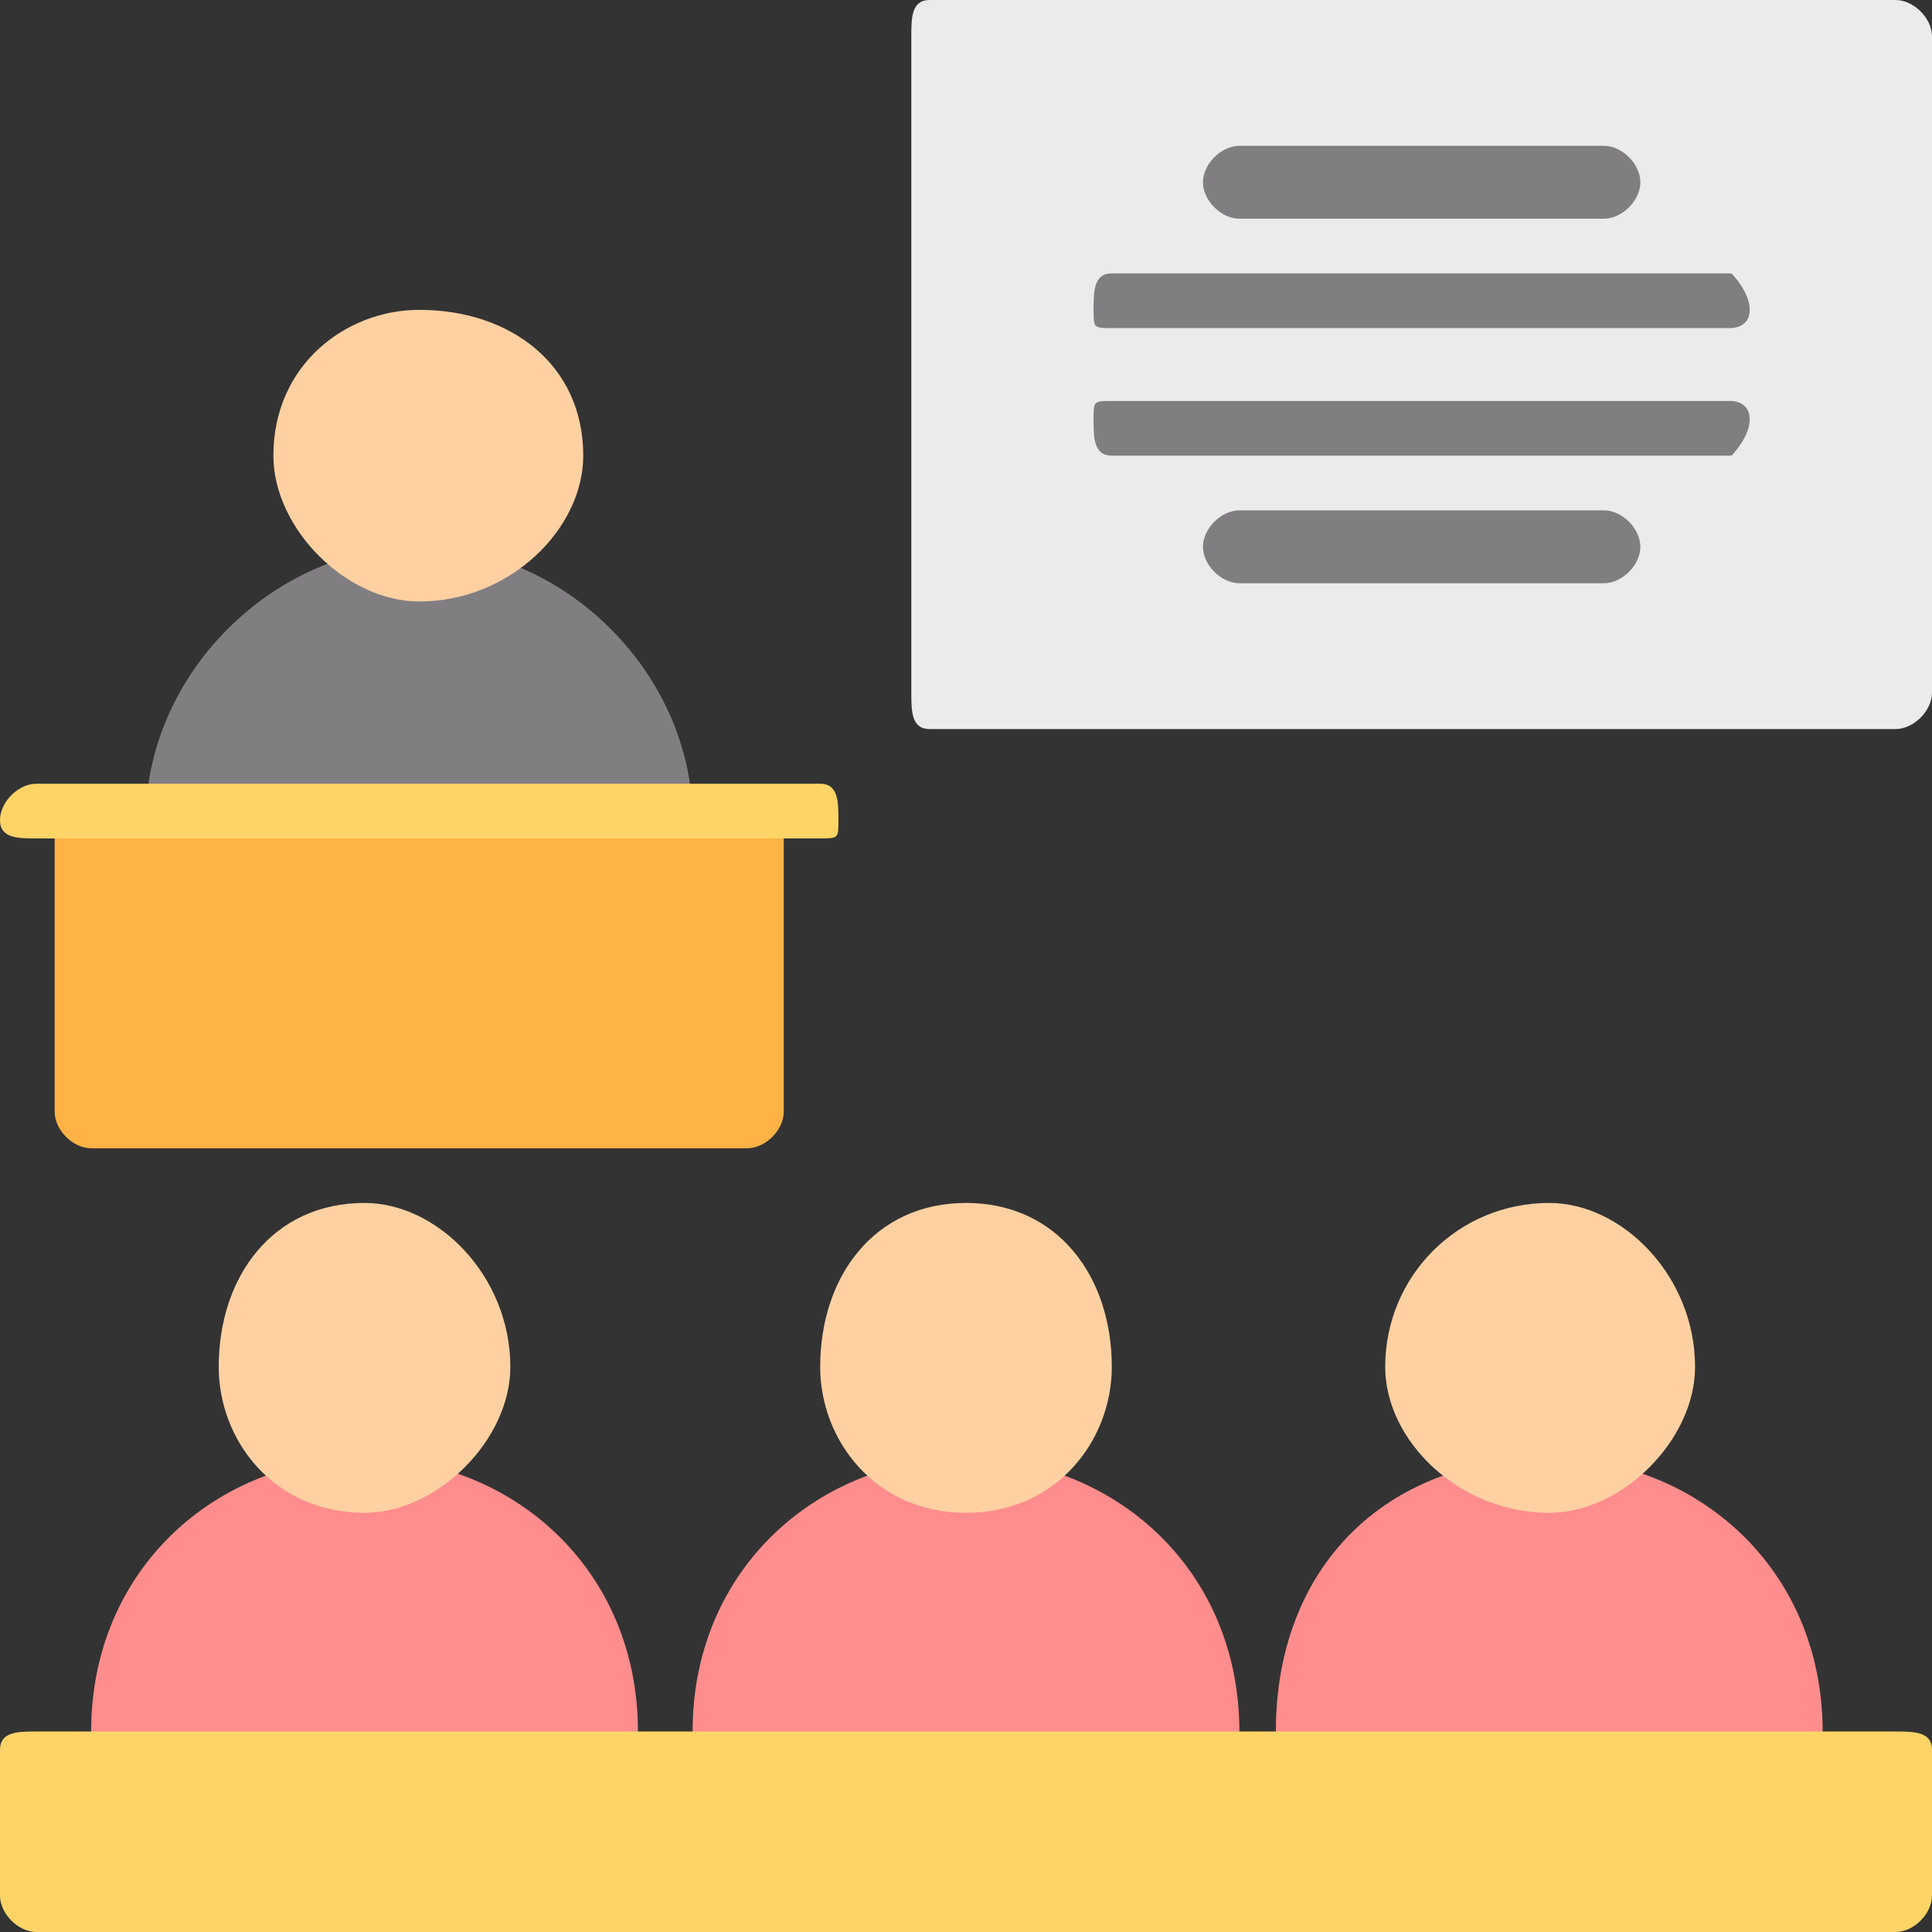 <?xml version="1.0" encoding="UTF-8"?> <svg xmlns="http://www.w3.org/2000/svg" xmlns:xlink="http://www.w3.org/1999/xlink" xmlns:xodm="http://www.corel.com/coreldraw/odm/2003" xml:space="preserve" width="100px" height="100px" version="1.1" style="shape-rendering:geometricPrecision; text-rendering:geometricPrecision; image-rendering:optimizeQuality; fill-rule:evenodd; clip-rule:evenodd" viewBox="0 0 1.06 1.06"><rect x="0" y="0" width="1.06" height="1.06" fill="#333333" stroke="none"/> <defs> <style type="text/css"> .fil0 {fill:#817E82;fill-rule:nonzero} .fil4 {fill:#EBEBEB;fill-rule:nonzero} .fil2 {fill:#FF8D8D;fill-rule:nonzero} .fil3 {fill:#FFB245;fill-rule:nonzero} .fil1 {fill:#FFD1A2;fill-rule:nonzero} .fil5 {fill:#FFD467;fill-rule:nonzero} </style> </defs> <g id="Livello_x0020_1">  <path class="fil0" d="M0.23 0.3c-0.08,0 -0.15,0.07 -0.15,0.15 0,0.01 0.01,0.01 0.02,0.01l0.26 0c0.01,0 0.02,0 0.02,-0.01 0,-0.08 -0.07,-0.15 -0.15,-0.15z"></path> <path class="fil1" d="M0.23 0.17c-0.04,0 -0.08,0.03 -0.08,0.08 0,0.04 0.04,0.08 0.08,0.08 0.05,0 0.09,-0.04 0.09,-0.08 0,-0.05 -0.04,-0.08 -0.09,-0.08z"></path> <path class="fil2" d="M0.53 0.8c-0.08,0 -0.15,0.06 -0.15,0.15 0,0 0.01,0.01 0.02,0.01l0.26 0c0.01,0 0.02,-0.01 0.02,-0.01 0,-0.09 -0.07,-0.15 -0.15,-0.15z"></path> <path class="fil2" d="M0.2 0.8c-0.08,0 -0.15,0.06 -0.15,0.15 0,0 0.01,0.01 0.02,0.01l0.26 0c0.01,0 0.02,-0.01 0.02,-0.01 0,-0.09 -0.07,-0.15 -0.15,-0.15z"></path> <path class="fil2" d="M0.85 0.8c-0.09,0 -0.15,0.06 -0.15,0.15 0,0 0,0.01 0.01,0.01l0.27 0c0.01,0 0.02,-0.01 0.02,-0.01 0,-0.09 -0.07,-0.15 -0.15,-0.15z"></path> <path class="fil1" d="M0.53 0.66c-0.05,0 -0.08,0.04 -0.08,0.09 0,0.04 0.03,0.08 0.08,0.08 0.05,0 0.08,-0.04 0.08,-0.08 0,-0.05 -0.03,-0.09 -0.08,-0.09z"></path> <path class="fil1" d="M0.2 0.66c-0.05,0 -0.08,0.04 -0.08,0.09 0,0.04 0.03,0.08 0.08,0.08 0.04,0 0.08,-0.04 0.08,-0.08 0,-0.05 -0.04,-0.09 -0.08,-0.09z"></path> <path class="fil1" d="M0.85 0.66c-0.05,0 -0.09,0.04 -0.09,0.09 0,0.04 0.04,0.08 0.09,0.08 0.04,0 0.08,-0.04 0.08,-0.08 0,-0.05 -0.04,-0.09 -0.08,-0.09z"></path> <path class="fil3" d="M0.03 0.45l0 0.16c0,0.01 0.01,0.02 0.02,0.02l0.36 0c0.01,0 0.02,-0.01 0.02,-0.02l0 -0.16 -0.4 0z"></path> <path class="fil4" d="M1.04 0l-0.53 0c-0.01,0 -0.01,0.01 -0.01,0.02l0 0.36c0,0.01 0,0.02 0.01,0.02l0.53 0c0.01,0 0.02,-0.01 0.02,-0.02l0 -0.36c0,-0.01 -0.01,-0.02 -0.02,-0.02z"></path> <path class="fil5" d="M1.04 0.95l-1.02 0c-0.01,0 -0.02,0 -0.02,0.01l0 0.08c0,0.01 0.01,0.02 0.02,0.02l1.02 0c0.01,0 0.02,-0.01 0.02,-0.02l0 -0.08c0,-0.01 -0.01,-0.01 -0.02,-0.01z"></path> <path class="fil5" d="M0.45 0.43l-0.43 0c-0.01,0 -0.02,0.01 -0.02,0.02 0,0.01 0.01,0.01 0.02,0.01l0.43 0c0.01,0 0.01,0 0.01,-0.01 0,-0.01 0,-0.02 -0.01,-0.02z"></path> <path class="fil0" d="M0.88 0.12l-0.2 0c-0.01,0 -0.02,-0.01 -0.02,-0.02 0,-0.01 0.01,-0.02 0.02,-0.02l0.2 0c0.01,0 0.02,0.01 0.02,0.02 0,0.01 -0.01,0.02 -0.02,0.02z"></path> <path class="fil0" d="M0.88 0.32l-0.2 0c-0.01,0 -0.02,-0.01 -0.02,-0.02 0,-0.01 0.01,-0.02 0.02,-0.02l0.2 0c0.01,0 0.02,0.01 0.02,0.02 0,0.01 -0.01,0.02 -0.02,0.02z"></path> <path class="fil0" d="M0.95 0.18l-0.34 0c-0.01,0 -0.01,0 -0.01,-0.01 0,-0.01 0,-0.02 0.01,-0.02l0.34 0c0,0 0.01,0.01 0.01,0.02 0,0.01 -0.01,0.01 -0.01,0.01z"></path> <path class="fil0" d="M0.95 0.25l-0.34 0c-0.01,0 -0.01,-0.01 -0.01,-0.02 0,-0.01 0,-0.01 0.01,-0.01l0.34 0c0,0 0.01,0 0.01,0.01 0,0.01 -0.01,0.02 -0.01,0.02z"></path> </g> </svg> 